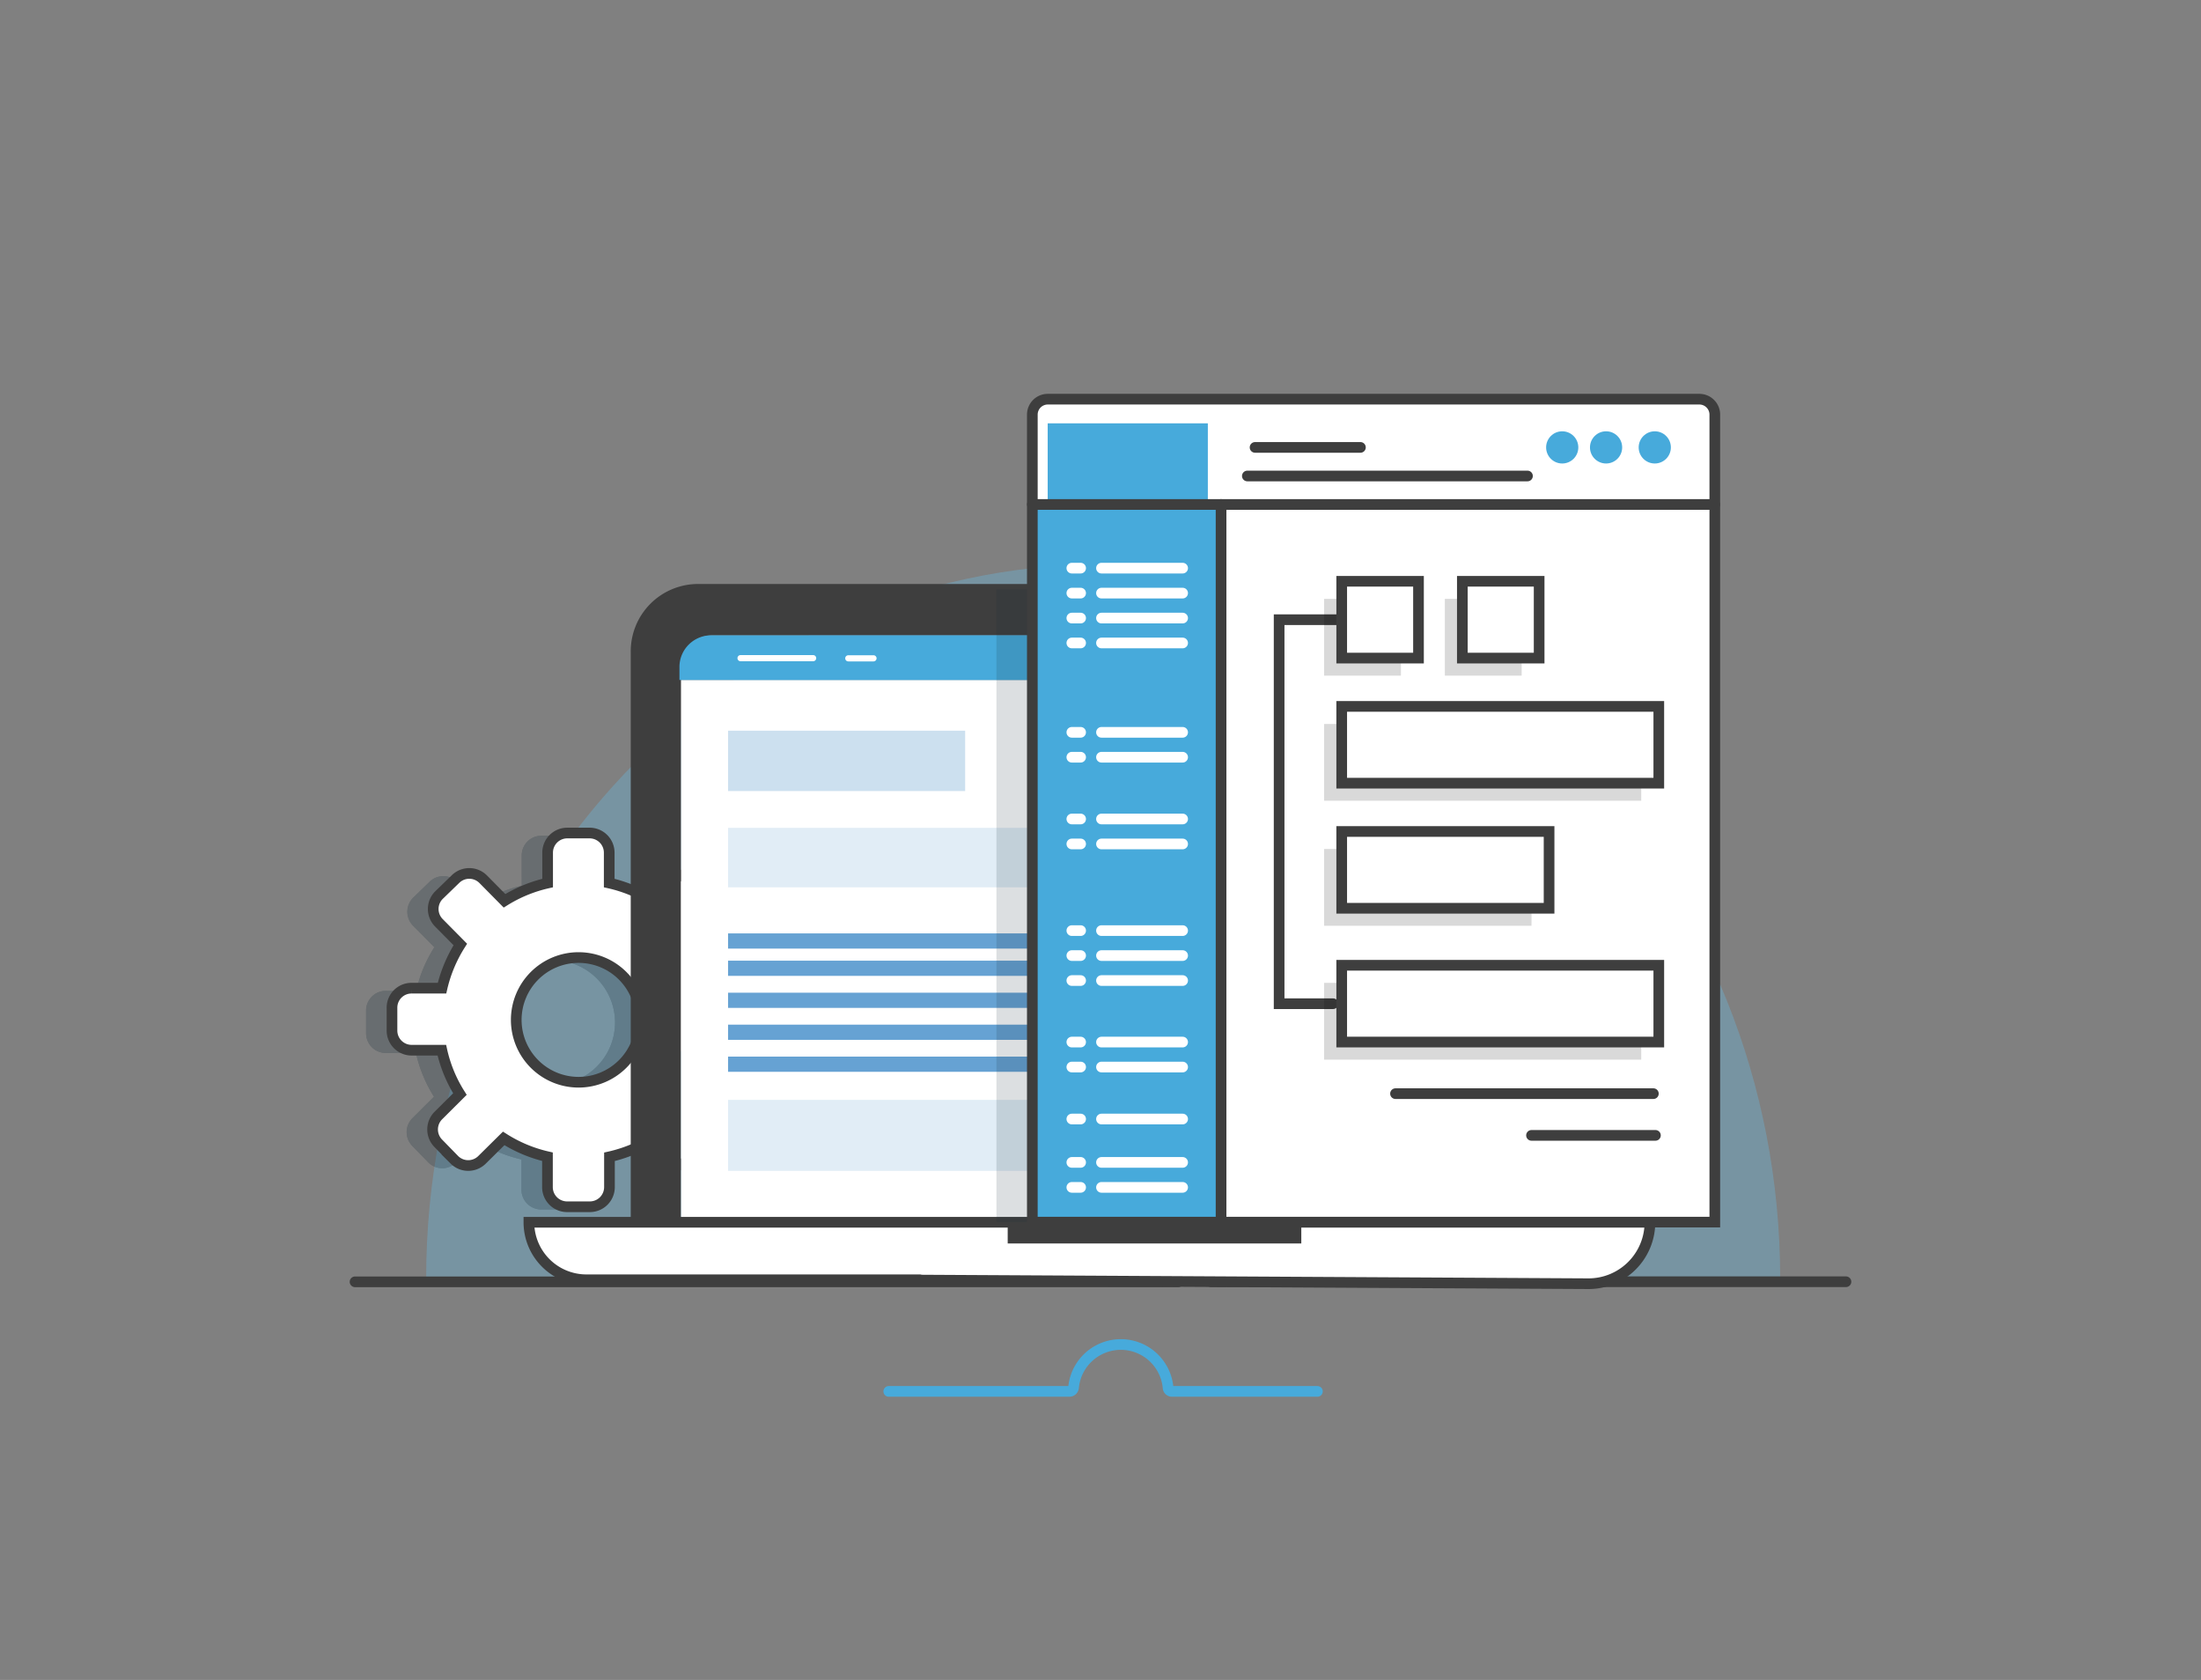<svg id="Layer_1" data-name="Layer 1" xmlns="http://www.w3.org/2000/svg" viewBox="0 0 268 204.53"><rect x="0" y="0" width="268" height="204.53" fill="#808080" stroke="none"/><defs><style>.cls-1{fill:#66c4ef;opacity:0.31;}.cls-2{opacity:0.22;}.cls-3{fill:#122935;}.cls-4{opacity:0.4;}.cls-5{fill:#fff;}.cls-14,.cls-16,.cls-6,.cls-7,.cls-8{fill:none;stroke-miterlimit:10;}.cls-6,.cls-8{stroke:#3e3e3e;}.cls-16,.cls-6,.cls-7,.cls-8{stroke-width:1.3px;}.cls-7{stroke:#47aadb;}.cls-14,.cls-16,.cls-7,.cls-8{stroke-linecap:round;}.cls-9{fill:#3e3e3e;}.cls-10,.cls-11{fill:#cce0ef;}.cls-10{opacity:0.58;}.cls-12{fill:#66a2d3;}.cls-13{fill:#47aadb;}.cls-14,.cls-16{stroke:#fff;}.cls-14{stroke-width:0.75px;}.cls-15{opacity:0.15;}</style></defs><title>-</title><path class="cls-1" d="M216.76,156.05c0-.11,0-.23,0-.35,0-48-36.91-87-82.44-87s-82.43,39-82.43,87c0,.12,0,.24,0,.35Z"/><g id="_Group_" data-name="&lt;Group&gt;" class="cls-2"><g id="_Group_2" data-name="&lt;Group&gt;"><path class="cls-3" d="M87.65,120.76H84a17.15,17.15,0,0,0-2.22-5.34l2.62-2.61a2.39,2.39,0,0,0,0-3.38l-2-2a2.4,2.4,0,0,0-3.38,0l-2.62,2.62a16.89,16.89,0,0,0-5.32-2.21v-3.7a2.4,2.4,0,0,0-2.4-2.39H65.93a2.39,2.39,0,0,0-2.4,2.39v3.7A17,17,0,0,0,58.28,110l-2.6-2.63a2.39,2.39,0,0,0-3.38,0l-2,1.94a2.41,2.41,0,0,0,0,3.38l2.6,2.63a17.06,17.06,0,0,0-2.23,5.32l-3.69,0a2.39,2.39,0,0,0-2.4,2.39l0,2.77a2.4,2.4,0,0,0,2.38,2.4h3.69a17,17,0,0,0,2.2,5.33l-2.63,2.62a2.39,2.39,0,0,0,0,3.38l1.94,2a2.39,2.39,0,0,0,3.38,0l2.63-2.6a17,17,0,0,0,5.33,2.23l0,3.69a2.4,2.4,0,0,0,2.39,2.4h2.76a2.38,2.38,0,0,0,2.4-2.38v-3.7a17.21,17.21,0,0,0,5.34-2.2L79,141.58a2.41,2.41,0,0,0,3.39,0l1.95-2a2.37,2.37,0,0,0,0-3.37l-2.59-2.63a17,17,0,0,0,2.21-5.33h3.7A2.39,2.39,0,0,0,90,125.91v-2.77A2.38,2.38,0,0,0,87.65,120.76ZM67.31,132.08a7.59,7.59,0,1,1,7.58-7.59A7.59,7.59,0,0,1,67.31,132.08Z"/></g><g class="cls-4"><path class="cls-3" d="M66.11,101.77a2.07,2.07,0,0,0-.06.5V106a16.4,16.4,0,0,0-2.52.79v-2.6a2.39,2.39,0,0,1,2.39-2.39Z"/></g><g class="cls-4"><path class="cls-3" d="M55.43,113.44a16.83,16.83,0,0,0-2.23,5.32h-2a16.93,16.93,0,0,1,1.67-3.42l-2.6-2.63a2.4,2.4,0,0,1,0-3.38l2-1.94a2.31,2.31,0,0,1,1.27-.66l-.72.71a2.4,2.4,0,0,0,0,3.38Z"/></g><g class="cls-4"><path class="cls-3" d="M83.59,140.35l-1.22,1.23a2.42,2.42,0,0,1-3.4,0l-2.6-2.64a17.46,17.46,0,0,1-2.83,1.43v-1.11a17.21,17.21,0,0,0,5.34-2.2l2.6,2.63A2.41,2.41,0,0,0,83.59,140.35Z"/></g><g class="cls-4"><path class="cls-3" d="M71,145.34a2.4,2.4,0,0,1-2.35,1.89H65.86a2.38,2.38,0,0,1-2.38-2.4v-3.69a17.1,17.1,0,0,1-5-2L60.67,137A17.17,17.17,0,0,0,66,139.24l0,3.69a2.4,2.4,0,0,0,2.38,2.4Z"/></g><g class="cls-4"><path class="cls-3" d="M56.77,140.27l-1.24,1.23a2.39,2.39,0,0,1-3.38,0l-1.94-2a2.39,2.39,0,0,1,0-3.38l2.63-2.62a16.67,16.67,0,0,1-2.2-5.32l-3.69,0a2.4,2.4,0,0,1-2.38-2.4l0-2.77A2.39,2.39,0,0,1,47,120.63h.19a2.22,2.22,0,0,0-.06.51l0,2.76a2.4,2.4,0,0,0,2.38,2.4l3.69,0a16.67,16.67,0,0,0,2.2,5.32l-2.63,2.62a2.4,2.4,0,0,0,0,3.38l2,2A2.37,2.37,0,0,0,56.77,140.27Z"/></g><g id="_Group_3" data-name="&lt;Group&gt;"><path class="cls-3" d="M87.65,120.76H84a17.15,17.15,0,0,0-2.22-5.34l2.62-2.61a2.39,2.39,0,0,0,0-3.38l-2-2a2.4,2.4,0,0,0-3.38,0l-2.62,2.62a16.89,16.89,0,0,0-5.32-2.21v-3.7a2.4,2.4,0,0,0-2.4-2.39H65.93a2.39,2.39,0,0,0-2.4,2.39v3.7A17,17,0,0,0,58.28,110l-2.6-2.63a2.39,2.39,0,0,0-3.38,0l-2,1.94a2.41,2.41,0,0,0,0,3.38l2.6,2.63a17.06,17.06,0,0,0-2.23,5.32l-3.69,0a2.39,2.39,0,0,0-2.4,2.39l0,2.77a2.4,2.4,0,0,0,2.38,2.4h3.69a17,17,0,0,0,2.2,5.33l-2.63,2.62a2.39,2.39,0,0,0,0,3.38l1.94,2a2.39,2.39,0,0,0,3.38,0l2.63-2.6a17,17,0,0,0,5.33,2.23l0,3.69a2.4,2.4,0,0,0,2.39,2.4h2.76a2.38,2.38,0,0,0,2.4-2.38v-3.7a17.21,17.21,0,0,0,5.34-2.2L79,141.58a2.41,2.41,0,0,0,3.39,0l1.95-2a2.37,2.37,0,0,0,0-3.37l-2.59-2.63a17,17,0,0,0,2.21-5.33h3.7A2.39,2.39,0,0,0,90,125.91v-2.77A2.38,2.38,0,0,0,87.65,120.76ZM67.31,132.08a7.59,7.59,0,1,1,7.58-7.59A7.59,7.59,0,0,1,67.31,132.08Z"/></g></g><g id="_Group_4" data-name="&lt;Group&gt;"><path id="_Compound_Path_" data-name="&lt;Compound Path&gt;" class="cls-5" d="M90.8,120.43H87.1a16.75,16.75,0,0,0-2.21-5.33l2.62-2.62a2.39,2.39,0,0,0,0-3.38l-2-2a2.4,2.4,0,0,0-3.38,0l-2.62,2.62a16.84,16.84,0,0,0-5.33-2.21v-3.7a2.39,2.39,0,0,0-2.39-2.39H69.07a2.39,2.39,0,0,0-2.39,2.39v3.7a17,17,0,0,0-5.25,2.16l-2.6-2.63a2.39,2.39,0,0,0-3.38,0l-2,1.94a2.39,2.39,0,0,0,0,3.38l2.6,2.63a17.16,17.16,0,0,0-2.23,5.32h-3.7a2.37,2.37,0,0,0-2.39,2.38l0,2.77a2.39,2.39,0,0,0,2.38,2.4h3.69A16.73,16.73,0,0,0,56,133.2l-2.63,2.62a2.4,2.4,0,0,0,0,3.38l1.95,2a2.39,2.39,0,0,0,3.38,0l2.63-2.6a17,17,0,0,0,5.33,2.23l0,3.69a2.39,2.39,0,0,0,2.38,2.4h2.77a2.39,2.39,0,0,0,2.4-2.38v-3.7a17.21,17.21,0,0,0,5.34-2.2l2.6,2.63a2.42,2.42,0,0,0,3.4,0l2-2a2.37,2.37,0,0,0,0-3.37l-2.6-2.63A17,17,0,0,0,87.09,128h3.69a2.4,2.4,0,0,0,2.4-2.38v-2.78A2.38,2.38,0,0,0,90.8,120.43ZM70.46,131.76a7.59,7.59,0,1,1,7.58-7.6A7.59,7.59,0,0,1,70.46,131.76Z"/><g class="cls-4"><path class="cls-5" d="M69.25,101.44a2.73,2.73,0,0,0,0,.5v3.7a16.4,16.4,0,0,0-2.52.79v-2.6a2.39,2.39,0,0,1,2.39-2.39Z"/></g><g class="cls-4"><path class="cls-5" d="M58.58,113.12a16.68,16.68,0,0,0-2.23,5.31h-2A16.93,16.93,0,0,1,56.06,115l-2.6-2.63a2.4,2.4,0,0,1,0-3.38l2-1.94a2.31,2.31,0,0,1,1.27-.66l-.72.71a2.39,2.39,0,0,0,0,3.38Z"/></g><g class="cls-4"><path class="cls-5" d="M86.74,140l-1.23,1.23a2.41,2.41,0,0,1-3.39,0l-2.6-2.63a18.31,18.31,0,0,1-2.83,1.43v-1.12a17.06,17.06,0,0,0,5.33-2.2l2.61,2.63A2.38,2.38,0,0,0,86.74,140Z"/></g><g class="cls-4"><path class="cls-5" d="M74.11,145a2.38,2.38,0,0,1-2.34,1.89H69a2.4,2.4,0,0,1-2.38-2.4l0-3.69a17.1,17.1,0,0,1-5-2l2.14-2.12a17.22,17.22,0,0,0,5.33,2.23v3.69a2.39,2.39,0,0,0,2.38,2.4Z"/></g><g class="cls-4"><path class="cls-5" d="M59.92,139.94l-1.24,1.23a2.39,2.39,0,0,1-3.38,0l-1.95-2a2.4,2.4,0,0,1,0-3.38L56,133.2a16.67,16.67,0,0,1-2.2-5.32l-3.69,0a2.39,2.39,0,0,1-2.38-2.4l0-2.76a2.39,2.39,0,0,1,2.39-2.4h.18a2.94,2.94,0,0,0-.05.51l0,2.76A2.4,2.4,0,0,0,52.62,126h3.69a16.67,16.67,0,0,0,2.2,5.32l-2.63,2.62a2.4,2.4,0,0,0,0,3.38l2,2A2.36,2.36,0,0,0,59.92,139.94Z"/></g><path id="_Compound_Path_2" data-name="&lt;Compound Path&gt;" class="cls-6" d="M90.8,120.43H87.1a16.75,16.75,0,0,0-2.21-5.33l2.62-2.62a2.39,2.39,0,0,0,0-3.38l-2-2a2.4,2.4,0,0,0-3.38,0l-2.62,2.62a16.84,16.84,0,0,0-5.33-2.21v-3.7a2.39,2.39,0,0,0-2.39-2.39H69.07a2.39,2.39,0,0,0-2.39,2.39v3.7a17,17,0,0,0-5.25,2.16l-2.6-2.63a2.39,2.39,0,0,0-3.38,0l-2,1.94a2.39,2.39,0,0,0,0,3.38l2.6,2.63a17.16,17.16,0,0,0-2.23,5.32h-3.7a2.37,2.37,0,0,0-2.39,2.38l0,2.77a2.39,2.39,0,0,0,2.38,2.4h3.69A16.73,16.73,0,0,0,56,133.2l-2.63,2.62a2.4,2.4,0,0,0,0,3.38l1.95,2a2.39,2.39,0,0,0,3.38,0l2.63-2.6a17,17,0,0,0,5.33,2.23l0,3.69a2.39,2.39,0,0,0,2.38,2.4h2.77a2.39,2.39,0,0,0,2.4-2.38v-3.7a17.21,17.21,0,0,0,5.34-2.2l2.6,2.63a2.42,2.42,0,0,0,3.4,0l2-2a2.37,2.37,0,0,0,0-3.37l-2.6-2.63A17,17,0,0,0,87.09,128h3.69a2.4,2.4,0,0,0,2.4-2.38v-2.78A2.38,2.38,0,0,0,90.8,120.43ZM70.46,131.76a7.59,7.59,0,1,1,7.58-7.6A7.59,7.59,0,0,1,70.46,131.76Z"/></g><path class="cls-7" d="M160.41,169.4H142.68a.47.47,0,0,1-.45-.44,5.78,5.78,0,0,0-11.51-.05.51.51,0,0,1-.5.49h-22"/><path class="cls-1" d="M197.93,155.69v-1a60.61,60.61,0,0,0-121.22,0c0,.13,0,1.05,0,1.18Z"/><line class="cls-8" x1="43.23" y1="156.06" x2="143.46" y2="156.06"/><line class="cls-8" x1="147.47" y1="156.05" x2="224.77" y2="156.05"/><rect class="cls-5" x="82.91" y="82.79" width="99.71" height="66"/><path class="cls-9" d="M187.72,79.32v69.46h-5.11V81.21a3.85,3.85,0,0,0-3.85-3.86h-92a3.86,3.86,0,0,0-3.86,3.86v67.57H77.64V79.32a7.55,7.55,0,0,1,7.55-7.57h95A7.55,7.55,0,0,1,187.72,79.32Z"/><rect class="cls-10" x="130.69" y="88.96" width="42.66" height="24.1"/><rect class="cls-11" x="88.65" y="88.96" width="28.87" height="7.35"/><rect class="cls-10" x="88.65" y="133.91" width="37.07" height="8.64"/><rect class="cls-10" x="88.65" y="100.79" width="37.07" height="7.24"/><rect class="cls-12" x="88.65" y="113.64" width="37.07" height="1.85"/><rect class="cls-12" x="88.65" y="116.96" width="59.38" height="1.85"/><rect class="cls-12" x="88.65" y="120.86" width="59.38" height="1.85"/><rect class="cls-12" x="88.65" y="124.75" width="59.38" height="1.85"/><rect class="cls-12" x="88.65" y="128.64" width="59.38" height="1.85"/><path class="cls-13" d="M86.59,77.35h92a3.85,3.85,0,0,1,3.85,3.86v1.58H82.73V81.21A3.86,3.86,0,0,1,86.59,77.35Z"/><path class="cls-5" d="M110.38,155.81h-39a7,7,0,0,1-7-7h136.5a7.48,7.48,0,0,1-7.48,7.48h0Z"/><path class="cls-8" d="M112,155.81H71.4a7,7,0,0,1-7-7h136.5a7.48,7.48,0,0,1-7.48,7.48h0l-83-.45"/><path class="cls-8" d="M187.55,148.78V79.32A7.55,7.55,0,0,0,180,71.75H85a7.55,7.55,0,0,0-7.55,7.57v69.46"/><line class="cls-14" x1="90.17" y1="80.13" x2="99.01" y2="80.13"/><line class="cls-14" x1="103.29" y1="80.15" x2="106.36" y2="80.15"/><g class="cls-15"><rect class="cls-3" x="121.33" y="71.75" width="4.38" height="77.03"/></g><path class="cls-5" d="M127.58,48.6h79.34a1.88,1.88,0,0,1,1.88,1.88v98.31a0,0,0,0,1,0,0H125.7a0,0,0,0,1,0,0V50.47A1.88,1.88,0,0,1,127.58,48.6Z"/><rect class="cls-13" x="125.7" y="61.42" width="22.98" height="87.36"/><rect class="cls-13" x="127.57" y="51.54" width="19.5" height="11.42"/><path class="cls-8" d="M127.58,48.6h79.34a1.88,1.88,0,0,1,1.88,1.88v98.31a0,0,0,0,1,0,0H125.7a0,0,0,0,1,0,0V50.47A1.88,1.88,0,0,1,127.58,48.6Z"/><line class="cls-8" x1="125.7" y1="61.42" x2="208.79" y2="61.42"/><line class="cls-8" x1="148.68" y1="148.78" x2="148.68" y2="61.42"/><polyline class="cls-8" points="163.37 75.45 155.75 75.45 155.75 122.2 162.31 122.2"/><rect class="cls-15" x="161.23" y="72.91" width="9.35" height="9.35"/><rect class="cls-15" x="161.23" y="88.14" width="38.61" height="9.35"/><rect class="cls-15" x="161.23" y="103.36" width="25.25" height="9.35"/><rect class="cls-15" x="161.23" y="119.66" width="38.61" height="9.35"/><rect class="cls-15" x="175.93" y="72.91" width="9.35" height="9.35"/><rect class="cls-5" x="163.37" y="70.77" width="9.35" height="9.35"/><rect class="cls-5" x="163.37" y="86" width="38.61" height="9.35"/><rect class="cls-5" x="163.37" y="101.23" width="25.25" height="9.35"/><rect class="cls-5" x="163.37" y="117.52" width="38.61" height="9.35"/><rect class="cls-5" x="178.06" y="70.77" width="9.35" height="9.35"/><rect class="cls-8" x="163.37" y="70.77" width="9.35" height="9.35"/><rect class="cls-8" x="163.37" y="86" width="38.61" height="9.35"/><rect class="cls-8" x="163.37" y="101.23" width="25.25" height="9.35"/><rect class="cls-8" x="163.37" y="117.52" width="38.61" height="9.35"/><rect class="cls-8" x="178.06" y="70.77" width="9.35" height="9.35"/><line class="cls-8" x1="169.92" y1="133.15" x2="201.32" y2="133.15"/><line class="cls-8" x1="186.48" y1="138.23" x2="201.57" y2="138.23"/><line class="cls-8" x1="152.82" y1="54.47" x2="165.65" y2="54.47"/><line class="cls-8" x1="151.88" y1="57.95" x2="185.99" y2="57.95"/><line class="cls-16" x1="134.12" y1="69.17" x2="144" y2="69.17"/><line class="cls-16" x1="134.12" y1="72.21" x2="144" y2="72.21"/><line class="cls-16" x1="134.12" y1="75.25" x2="144" y2="75.25"/><line class="cls-16" x1="134.12" y1="78.28" x2="144" y2="78.28"/><line class="cls-16" x1="130.51" y1="69.17" x2="131.58" y2="69.17"/><line class="cls-16" x1="130.51" y1="72.21" x2="131.58" y2="72.21"/><line class="cls-16" x1="130.51" y1="75.25" x2="131.58" y2="75.25"/><line class="cls-16" x1="130.51" y1="78.28" x2="131.58" y2="78.28"/><line class="cls-16" x1="134.12" y1="113.3" x2="144" y2="113.3"/><line class="cls-16" x1="134.12" y1="116.34" x2="144" y2="116.34"/><line class="cls-16" x1="134.12" y1="119.38" x2="144" y2="119.38"/><line class="cls-16" x1="130.51" y1="113.3" x2="131.58" y2="113.3"/><line class="cls-16" x1="130.51" y1="116.34" x2="131.58" y2="116.34"/><line class="cls-16" x1="130.51" y1="119.38" x2="131.58" y2="119.38"/><line class="cls-16" x1="134.12" y1="89.16" x2="144" y2="89.16"/><line class="cls-16" x1="134.12" y1="92.19" x2="144" y2="92.19"/><line class="cls-16" x1="130.51" y1="89.16" x2="131.58" y2="89.16"/><line class="cls-16" x1="130.51" y1="92.19" x2="131.58" y2="92.19"/><line class="cls-16" x1="134.12" y1="99.71" x2="144" y2="99.71"/><line class="cls-16" x1="134.12" y1="102.75" x2="144" y2="102.75"/><line class="cls-16" x1="130.51" y1="99.71" x2="131.58" y2="99.71"/><line class="cls-16" x1="130.51" y1="102.75" x2="131.58" y2="102.75"/><line class="cls-16" x1="134.12" y1="136.24" x2="144" y2="136.24"/><line class="cls-16" x1="130.51" y1="136.24" x2="131.58" y2="136.24"/><line class="cls-16" x1="134.12" y1="126.87" x2="144" y2="126.87"/><line class="cls-16" x1="134.12" y1="129.91" x2="144" y2="129.91"/><line class="cls-16" x1="130.51" y1="126.87" x2="131.58" y2="126.87"/><line class="cls-16" x1="130.51" y1="129.91" x2="131.58" y2="129.91"/><line class="cls-16" x1="134.12" y1="141.52" x2="144" y2="141.52"/><line class="cls-16" x1="134.12" y1="144.56" x2="144" y2="144.56"/><line class="cls-16" x1="130.51" y1="141.52" x2="131.58" y2="141.52"/><line class="cls-16" x1="130.51" y1="144.56" x2="131.58" y2="144.56"/><circle class="cls-13" cx="195.56" cy="54.47" r="1.96"/><circle class="cls-13" cx="190.22" cy="54.47" r="1.96"/><circle class="cls-13" cx="201.49" cy="54.47" r="1.96"/><rect class="cls-9" x="122.7" y="148.78" width="35.75" height="2.61"/></svg>